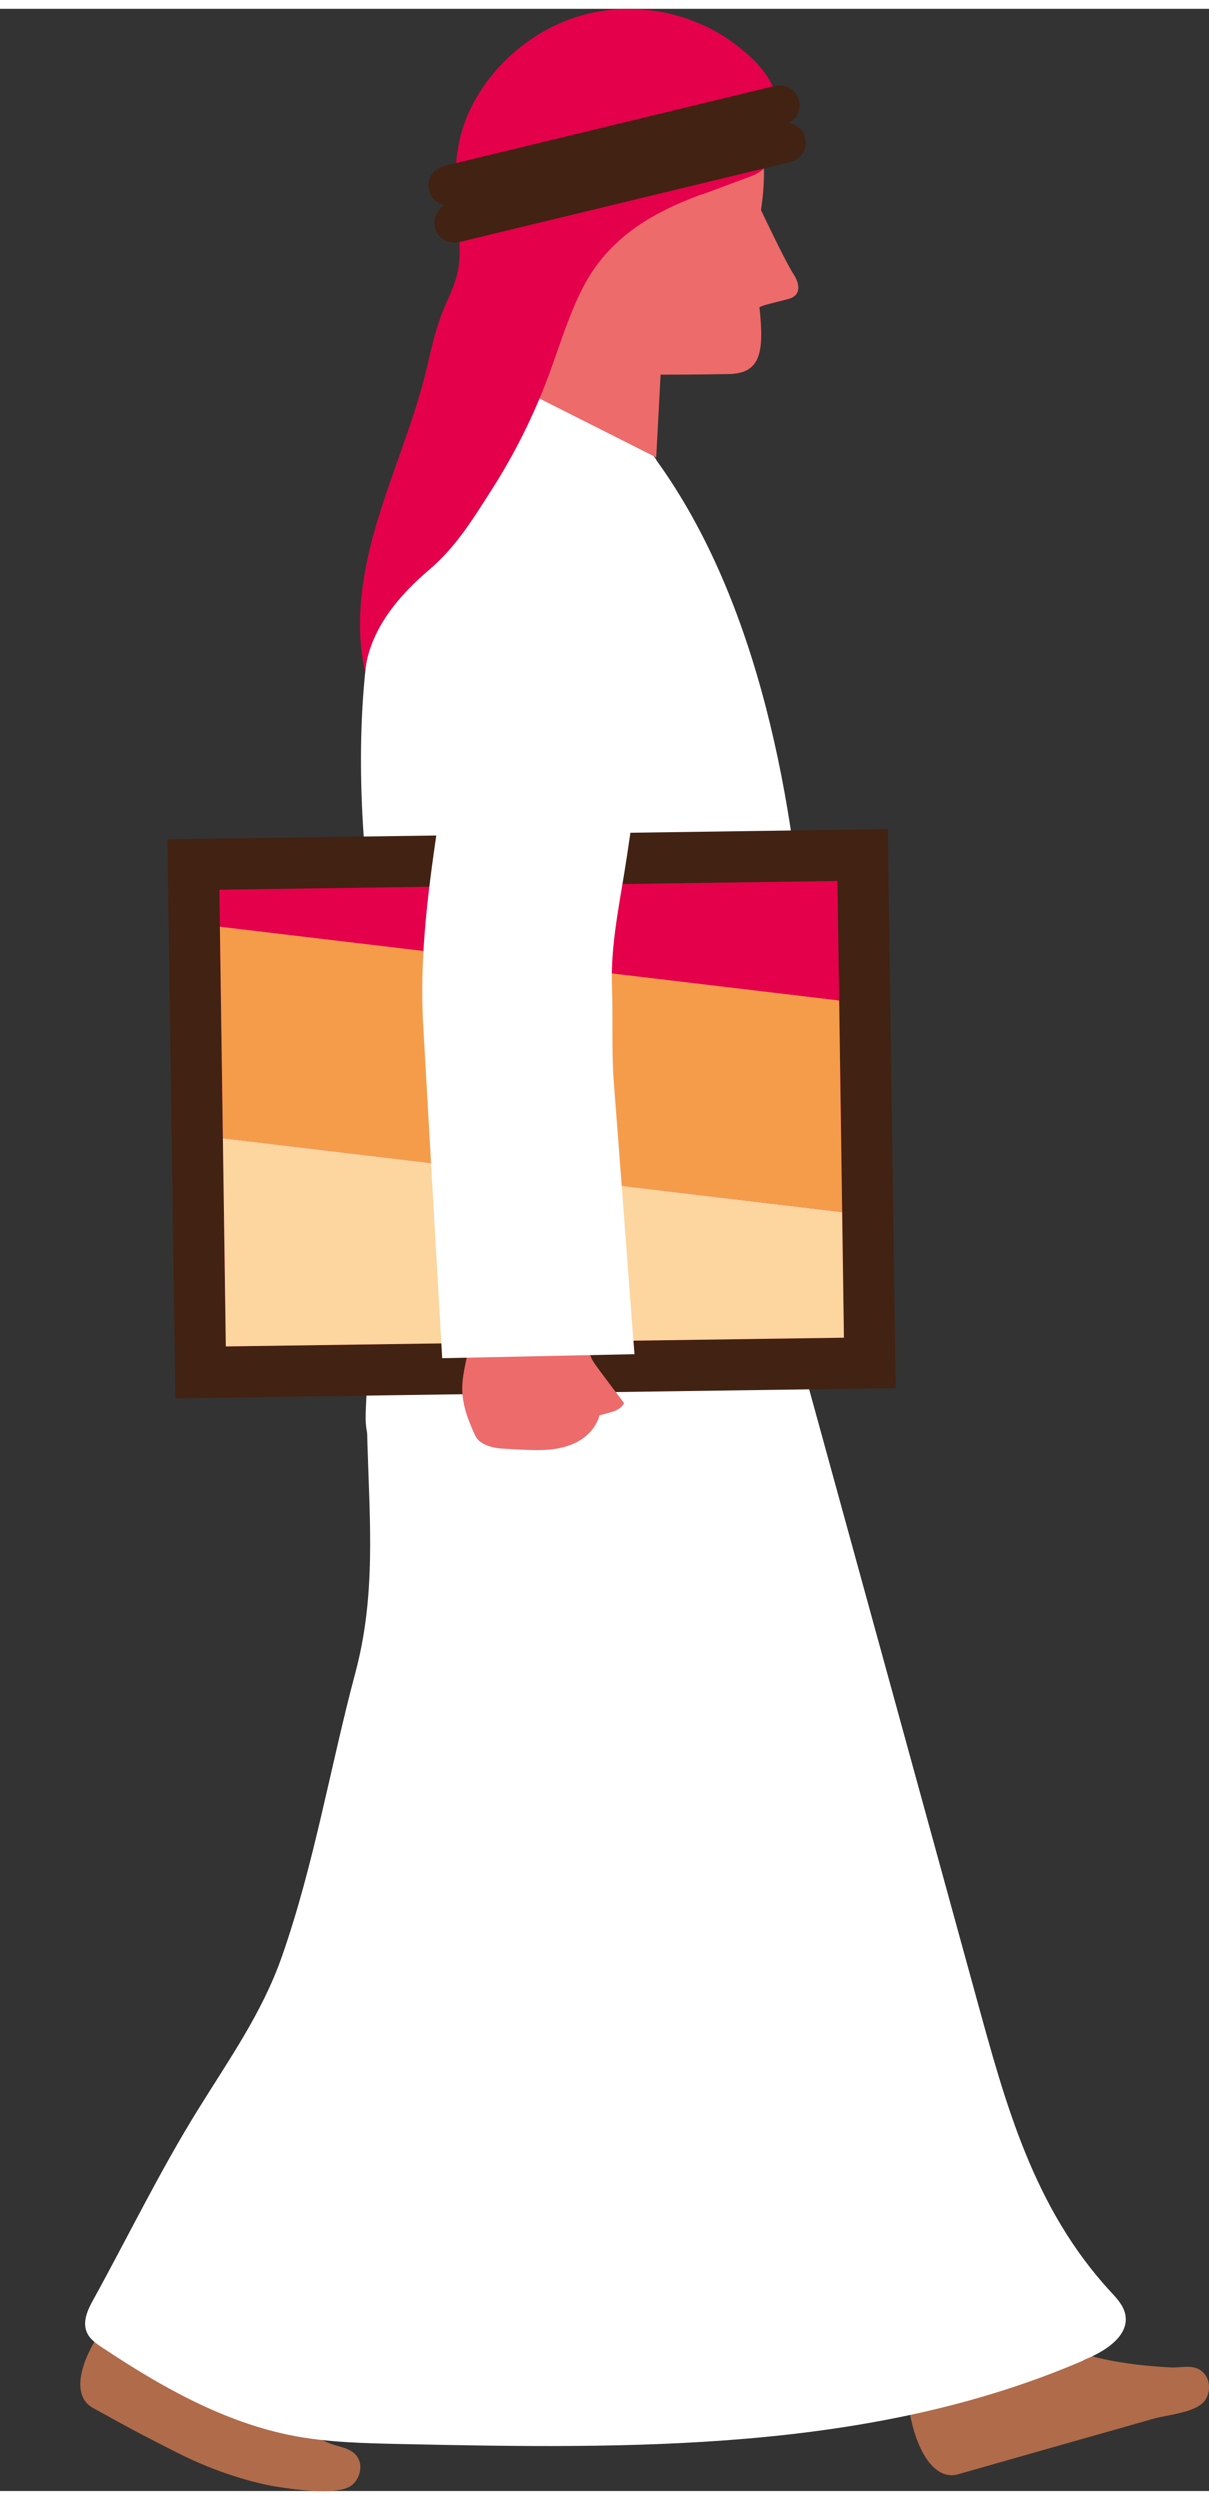 <?xml version="1.0" encoding="UTF-8"?><svg xmlns="http://www.w3.org/2000/svg" xmlns:xlink="http://www.w3.org/1999/xlink" id="Layer_4657738637aabe" data-name="Layer 4" viewBox="0 0 60.67 124.5" aria-hidden="true" width="60px" height="124px">
  <rect x="0" y="0" width="60.67" height="124.5" fill="#333333" stroke="none"/>
  <defs><linearGradient class="cerosgradient" data-cerosgradient="true" id="CerosGradient_id231b7caed" gradientUnits="userSpaceOnUse" x1="50%" y1="100%" x2="50%" y2="0%"><stop offset="0%" stop-color="#d1d1d1"/><stop offset="100%" stop-color="#d1d1d1"/></linearGradient><linearGradient/>
    <style>
      .cls-1-657738637aabe{
        clip-path: url(#clippath657738637aabe);
      }

      .cls-2-657738637aabe, .cls-3-657738637aabe{
        fill: #e5004b;
      }

      .cls-4-657738637aabe{
        fill: none;
        stroke: #422212;
        stroke-linecap: round;
        stroke-linejoin: round;
        stroke-width: 2px;
      }

      .cls-5-657738637aabe{
        fill: #422212;
      }

      .cls-5-657738637aabe, .cls-3-657738637aabe, .cls-6-657738637aabe, .cls-7-657738637aabe, .cls-8-657738637aabe, .cls-9-657738637aabe, .cls-10-657738637aabe{
        stroke-width: 0px;
      }

      .cls-6-657738637aabe{
        fill: #b06b4a;
      }

      .cls-7-657738637aabe{
        fill: #fff;
      }

      .cls-8-657738637aabe{
        fill: #fdd59f;
      }

      .cls-9-657738637aabe{
        fill: #ed6b6a;
      }

      .cls-10-657738637aabe{
        fill: #f59c4b;
      }
    </style>
    <clipPath id="clippath657738637aabe">
      <rect class="cls-3-657738637aabe" x="11.16" y="43.96" width="31.02" height="22.91" transform="translate(54.13 110.45) rotate(179.19)"/>
    </clipPath>
  </defs>
  <g id="Man_2657738637aabe" data-name="Man 2">
    <path class="cls-6-657738637aabe" d="M51.5,116.11s.27.26.29.28c.33.27.72.49,1.11.67,1.8.85,3.89,1.14,5.85,1.24.57.03,1.23-.21,1.67.3.07.07.12.16.16.25.15.35.11.78-.1,1.09-.43.63-1.87.73-2.59.93-.97.28-1.95.56-2.92.83-1.83.52-3.66,1.04-5.49,1.56-.47.13-.93.27-1.4.4-1.52.43-2.73-2.17-2.61-5.83,1.98-.56,6.04-1.73,6.04-1.73Z"/>
    <path class="cls-6-657738637aabe" d="M12.43,117.38s0,.38,0,.41c.04.43.17.85.31,1.25.68,1.87,2,2.31,3.81,3.07.53.22,1.22.22,1.47.85.04.09.06.19.06.29.02.38-.16.77-.47.99-.62.44-2.48.25-3.81.03-1-.17-2.92-.67-4.98-1.73-1.53-.78-1.68-.85-2.89-1.51-.42-.23-.85-.47-1.27-.7-1.39-.77-.41-3.46,2.25-5.97,1.8,1,5.5,3.03,5.51,3.03Z"/>
    <path class="cls-7-657738637aabe" d="M54.36,117.94c.09-.04.19-.08.28-.12.94-.41,2.03-1.16,1.83-2.17-.09-.45-.42-.81-.74-1.15-3.88-4.21-5.27-9.41-6.74-14.76-1.4-5.11-2.81-10.21-4.21-15.32-2.05-7.45-4.1-14.91-6.15-22.36-.06-.22-.12-.44-.18-.66,0,0-3.52-.96-7.2-.91-3.04-1.52-6.73-2.18-9.7.9-2.79,2.9-3.23,6.79-3.11,10.64.12,3.92.42,7.57-.6,11.4-1.26,4.71-2.07,9.64-3.7,14.28-.99,2.82-2.67,5.18-4.21,7.67-1.9,3.06-3.5,6.35-5.24,9.51-.28.5-.56,1.09-.34,1.63.14.35.47.58.79.79,2.95,1.96,6.1,3.75,9.58,4.42,1.73.33,3.5.37,5.26.41,11.64.25,23.71.42,34.39-4.19Z"/>
    <path class="cls-7-657738637aabe" d="M32.94,22.62c-2.6-3.58-5.73-6.63-8.23-4.25-7.44,7.08-7.27,19.65-5.77,29.07.61,3.85,1.65,7.73,1.36,11.66-.14,1.91-.78,3.63-1.2,5.48-.44,1.94-.69,3.91-.75,5.9-.02.79.12,1.78.88,2.02.42.13.88-.05,1.23-.32s.62-.63.94-.93c.8-.74,1.86-.84,2.74-1.43.94-.63,1.71-1.54,2.21-2.54.51-1.02.88-2.13,1.6-3.01,1.56-1.89,4.92-.78,7.1-.78,1.71,0,3.43,0,5.14,0,0,0,3.1-26.58-7.26-40.86Z"/>
    <path class="cls-9-657738637aabe" d="M24.53,13.22s.17.9.17,5.13l8.23,4.15.22-4.15s1.7,0,3.41-.03c1.6-.03,1.8-1.06,1.55-3.35.18-.12.93-.27,1.47-.42s.64-.63.23-1.26-1.62-3.19-1.62-3.19c.01-.26.62-3.18-.72-5.48s-8.15,0-8.15,0l-5.22,2.1.42,6.5Z"/>
    <path class="cls-3-657738637aabe" d="M35.22,9.3c-2.54.94-4.68,2.19-5.97,4.68-.73,1.42-1.18,2.97-1.74,4.47-.74,1.97-1.68,3.86-2.81,5.63-.96,1.5-1.81,2.91-3.18,4.07-1.57,1.33-2.99,3.06-3.2,5.11-.56-2.5-.12-5.13.62-7.58.74-2.46,1.76-4.83,2.39-7.31.26-1.04.46-2.1.85-3.1.23-.59.53-1.16.71-1.77.46-1.58-.13-3.11-.07-4.68.05-1.34.18-2.55.78-3.78,1.11-2.31,3.29-4.11,5.77-4.76,2.53-.66,5.36-.11,7.46,1.45,1.04.78,1.87,1.6,2.22,2.88.35,1.31.12,3.23-1.34,3.78-.82.31-1.65.61-2.47.92Z"/>
    <line class="cls-4-657738637aabe" x1="22.5" y1="8.86" x2="39.12" y2="4.84"/>
    <line class="cls-4-657738637aabe" x1="22.8" y1="10.73" x2="39.43" y2="6.71"/>
    <rect class="cls-5-657738637aabe" x="8.6" y="41.4" width="36.15" height="28.04" transform="translate(-.78 .38) rotate(-.81)"/>
    <g>
      <rect class="cls-2-657738637aabe" x="11.16" y="43.96" width="31.02" height="22.91" transform="translate(54.13 110.45) rotate(179.19)"/>
      <g class="cls-1-657738637aabe">
        <rect class="cls-10-657738637aabe" x="6.28" y="48.1" width="43.52" height="10.52" transform="translate(6.5 -2.94) rotate(6.79)"/>
        <polygon class="cls-8-657738637aabe" points="49.03 61.16 5.81 56.01 0 71.43 43.21 76.58 49.03 61.16"/>
      </g>
    </g>
    <g>
      <path class="cls-9-657738637aabe" d="M25.21,62.66c-.25-.07-.5-.07-.81.09-.14.08-.23.21-.31.35-.64,1.17-.38,2.61-.56,3.94-.09.66-.3,1.31-.33,1.99-.03.64.12,1.27.36,1.86.1.25.21.55.35.78.15.24.49.39.75.46.32.09.66.09.99.11.57.03,1.15.07,1.72.04s1.15-.15,1.65-.43.92-.75,1.06-1.3c0,0,.37-.1.65-.18.38-.11.62-.39.57-.46-.15-.2-1.24-1.63-1.49-2-.19-.28-.24-.53-.29-.85-.07-.41-.15-.82-.22-1.24-.06-.33-.11-.67-.17-1,0-.04-.02-.34-.06-.36-.64-.3-1.28-.6-1.92-.9-.44-.21-.88-.41-1.32-.62-.22-.1-.42-.21-.62-.27Z"/>
      <path class="cls-7-657738637aabe" d="M22.2,67.68l4.82-.1,4.82-.1-.12-1.53c-.2-2.61-.39-5.21-.59-7.82-.11-1.44-.22-2.88-.33-4.32-.12-1.6-.03-3.15-.09-4.76-.08-2.17.42-4.33.74-6.48.63-4.23,1.26-8.47,1.89-12.7.28-1.3,0-2.59-.67-3.63-.67-1.03-1.73-1.81-3.03-2.09s-2.59,0-3.63.67-1.81,1.73-2.09,3.03c-.62,4.16-1.24,8.33-1.86,12.49-.54,3.61-1.03,7.05-.82,10.69.15,2.69.31,5.38.46,8.07.16,2.86.33,5.72.49,8.58Z"/>
    </g>
  </g>
</svg>